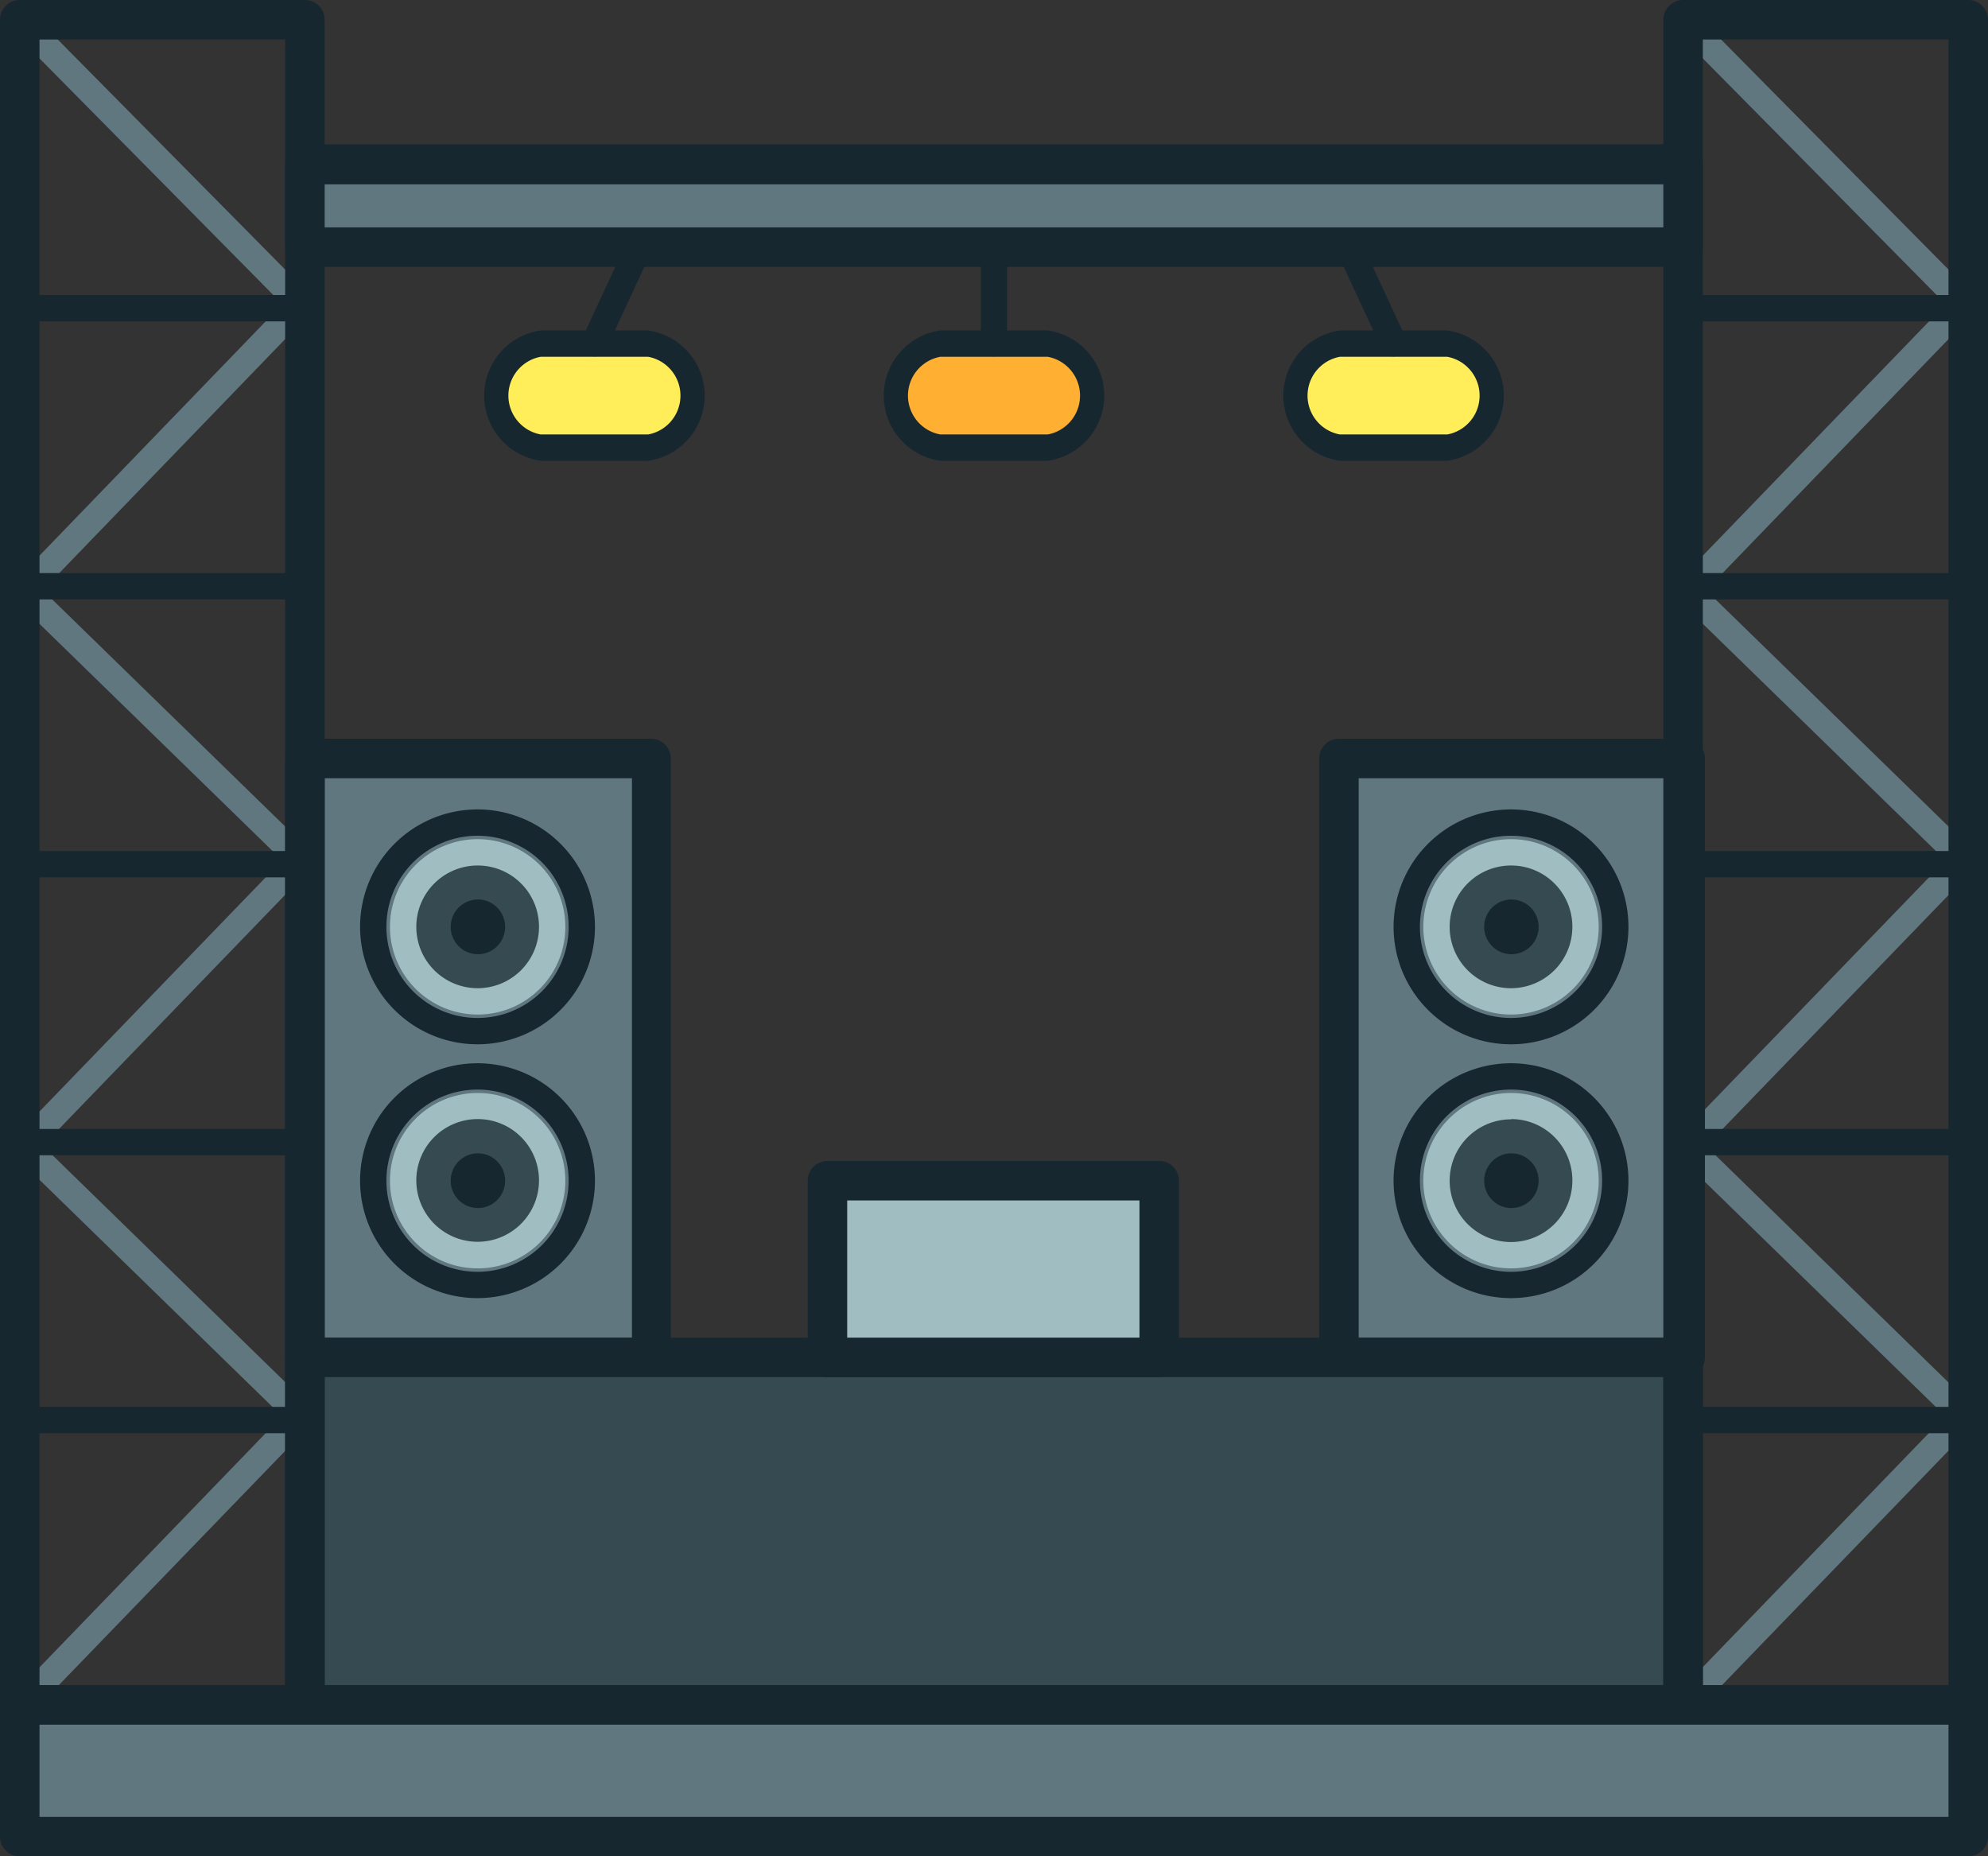 <svg xmlns="http://www.w3.org/2000/svg" viewBox="0 0 151 141"><rect x="0" y="0" width="151" height="141" fill="#333333" stroke="none"/><defs><style>.cls-1{fill:#60777f}.cls-2{fill:#172730}.cls-3{fill:#364b51}.cls-4{fill:#a0bec1}.cls-5{fill:#ffaf31}.cls-6{fill:#ffee5a}</style></defs><g id="Layer_2" data-name="Layer 2"><g id="Layer_1-2" data-name="Layer 1"><path class="cls-1" d="M23.16 24.41a1 1 0 01-.71-.29L.79 2.2A1 1 0 012.21.8l21.66 21.91a1 1 0 010 1.42 1 1 0 01-.71.28z"/><path class="cls-1" d="M1.81 45.84a1 1 0 01-.69-.28 1 1 0 010-1.41l21-21.75a1 1 0 011.42 0 1 1 0 010 1.41l-21 21.75a1 1 0 01-.73.28z"/><path class="cls-1" d="M23.16 66.64a1 1 0 01-.7-.29L.8 45.24a1 1 0 111.4-1.43l21.66 21.11a1 1 0 010 1.42 1 1 0 01-.7.3z"/><path class="cls-1" d="M1.81 88.07a1 1 0 01-.69-.29 1 1 0 010-1.41l21-21.74A1 1 0 1123.56 66l-21 21.74a1 1 0 01-.75.33z"/><path class="cls-1" d="M23.16 108.86a1 1 0 01-.7-.28L.8 87.47a1 1 0 010-1.42A1 1 0 012.2 86l21.66 21.12a1 1 0 010 1.41 1 1 0 01-.7.33z"/><path class="cls-1" d="M1.81 130.29a1 1 0 01-.69-.28 1 1 0 010-1.42l21-21.74a1 1 0 011.42 0 1 1 0 010 1.41L2.53 130a1 1 0 01-.72.29zM149.5 24.41a1 1 0 01-.71-.29L127.13 2.2a1 1 0 011.42-1.4l21.66 21.91a1 1 0 01-.71 1.7z"/><path class="cls-1" d="M128.16 45.84a1 1 0 01-.7-.28 1 1 0 010-1.41l21-21.75a1 1 0 011.44 1.39l-21 21.75a1 1 0 01-.74.3z"/><path class="cls-1" d="M149.5 66.64a1 1 0 01-.7-.29l-21.66-21.11a1 1 0 011.4-1.43l21.66 21.11a1 1 0 01-.7 1.72z"/><path class="cls-1" d="M128.16 88.07a1 1 0 01-.7-.29 1 1 0 010-1.41l21-21.74a1 1 0 011.41 0 1 1 0 010 1.42l-21 21.74a1 1 0 01-.71.28z"/><path class="cls-1" d="M149.5 108.86a1 1 0 01-.7-.28l-21.66-21.11a1 1 0 011.4-1.44l21.66 21.12a1 1 0 01-.7 1.71z"/><path class="cls-1" d="M128.16 130.29a1 1 0 01-.72-1.7l21-21.74a1 1 0 011.44 1.39l-21 21.74a1 1 0 01-.72.31zM23.16 57.61h26.29v45.49H23.16z"/><path class="cls-2" d="M49.45 104.6H23.16a1.5 1.5 0 01-1.5-1.5V57.61a1.5 1.5 0 011.5-1.5h26.29a1.5 1.5 0 011.5 1.5v45.49a1.5 1.5 0 01-1.5 1.5zm-24.79-3H48V59.11H24.66z"/><ellipse class="cls-3" cx="36.3" cy="70.4" rx="5.64" ry="5.66"/><path class="cls-4" d="M36.3 77.06a6.66 6.66 0 116.64-6.66 6.65 6.65 0 01-6.64 6.66zm0-11.32a4.66 4.66 0 104.64 4.66 4.65 4.65 0 00-4.64-4.66z"/><ellipse class="cls-3" cx="36.3" cy="89.68" rx="5.64" ry="5.66"/><path class="cls-4" d="M36.3 96.34a6.66 6.66 0 116.64-6.66 6.65 6.65 0 01-6.64 6.66zm0-11.34a4.66 4.66 0 104.64 4.66A4.65 4.65 0 0036.3 85z"/><path class="cls-1" d="M101.65 57.61h26.29v45.49h-26.29z"/><path class="cls-2" d="M128 104.6h-26.3a1.5 1.5 0 01-1.5-1.5V57.61a1.5 1.5 0 011.5-1.5H128a1.51 1.51 0 011.5 1.5v45.49a1.5 1.5 0 01-1.5 1.5zm-24.8-3h23.3V59.11h-23.3z"/><ellipse class="cls-3" cx="114.8" cy="70.4" rx="5.64" ry="5.66"/><path class="cls-4" d="M114.8 77.06a6.66 6.66 0 116.63-6.66 6.66 6.66 0 01-6.63 6.66zm0-11.32a4.66 4.66 0 104.63 4.66 4.65 4.65 0 00-4.63-4.66z"/><ellipse class="cls-3" cx="114.8" cy="89.68" rx="5.64" ry="5.66"/><path class="cls-4" d="M114.8 96.34a6.66 6.66 0 116.63-6.66 6.66 6.66 0 01-6.63 6.66zm0-11.32a4.66 4.66 0 104.63 4.66A4.65 4.65 0 00114.8 85z"/><path class="cls-3" d="M23.16 103.1h104.69v26.4H23.16z"/><path class="cls-2" d="M127.84 131H23.16a1.5 1.5 0 01-1.5-1.5v-26.4a1.5 1.5 0 011.5-1.5h104.68a1.5 1.5 0 011.5 1.5v26.4a1.5 1.5 0 01-1.5 1.5zm-103.18-3h101.68v-23.4H24.66z"/><path class="cls-2" d="M23.16 131H1.5a1.5 1.5 0 01-1.5-1.5V1.5A1.5 1.5 0 011.5 0h21.66a1.5 1.5 0 011.5 1.5v128a1.5 1.5 0 01-1.5 1.5zM3 128h18.66V3H3z"/><path class="cls-2" d="M23.16 24.41H1.5a1 1 0 010-2h21.66a1 1 0 010 2zM23.16 45.53H1.5a1 1 0 010-2h21.66a1 1 0 010 2zM23.16 66.64H1.5a1 1 0 010-2h21.66a1 1 0 010 2zM23.16 87.75H1.5a1 1 0 010-2h21.66a1 1 0 010 2zM23.16 108.86H1.5a1 1 0 010-2h21.66a1 1 0 110 2zM149.5 131h-21.66a1.5 1.5 0 01-1.5-1.5V1.5a1.5 1.5 0 011.5-1.5h21.66a1.5 1.5 0 011.5 1.5v128a1.5 1.5 0 01-1.5 1.5zm-20.16-3H148V3h-18.66z"/><path class="cls-4" d="M62.85 89.68h25.2v13.42h-25.2z"/><path class="cls-2" d="M88.05 104.6h-25.2a1.5 1.5 0 01-1.5-1.5V89.68a1.5 1.5 0 011.5-1.5h25.2a1.5 1.5 0 011.5 1.5v13.42a1.5 1.5 0 01-1.5 1.5zm-23.7-3h22.2V91.18h-22.2zM127.84 19.77H23.16a1 1 0 010-2h104.68a1 1 0 010 2z"/><rect class="cls-5" x="67.48" y="26.07" width="16.04" height="7.9" rx="3.94"/><path class="cls-2" d="M79.58 35h-8.16a5 5 0 010-9.9h8.16a5 5 0 010 9.9zm-8.16-7.9a3 3 0 000 5.9h8.16a3 3 0 000-5.9z"/><path class="cls-2" d="M75.5 27.07a1 1 0 01-1-1V19.6a1 1 0 112 0v6.47a1 1 0 01-1 1zM149.5 24.41h-21.66a1 1 0 010-2h21.66a1 1 0 010 2zM149.5 45.53h-21.66a1 1 0 010-2h21.66a1 1 0 010 2zM149.5 66.64h-21.66a1 1 0 010-2h21.66a1 1 0 010 2zM149.5 87.75h-21.66a1 1 0 010-2h21.66a1 1 0 010 2zM149.5 108.86h-21.66a1 1 0 010-2h21.66a1 1 0 010 2z"/><path class="cls-1" d="M23.16 12.46h104.69v6.31H23.16z"/><path class="cls-2" d="M127.84 20.27H23.16a1.5 1.5 0 01-1.5-1.5v-6.31a1.5 1.5 0 011.5-1.5h104.68a1.5 1.5 0 011.5 1.5v6.31a1.5 1.5 0 01-1.5 1.5zm-103.18-3h101.68V14H24.66z"/><rect class="cls-6" x="97.83" y="26.07" width="16.04" height="7.9" rx="3.94"/><path class="cls-2" d="M109.93 35h-8.16a5 5 0 010-9.9h8.16a5 5 0 010 9.9zm-8.16-7.9a3 3 0 000 5.9h8.16a3 3 0 000-5.9z"/><path class="cls-2" d="M105.85 27.07a1 1 0 01-.9-.58l-3-6.47a1 1 0 111.82-.84l3 6.47a1 1 0 01-.49 1.33 1 1 0 01-.43.09z"/><rect class="cls-6" x="37.13" y="26.07" width="16.04" height="7.9" rx="3.94"/><path class="cls-2" d="M49.23 35h-8.16a5 5 0 010-9.9h8.16a5 5 0 010 9.9zm-8.16-7.9a3 3 0 000 5.9h8.16a3 3 0 000-5.9z"/><path class="cls-2" d="M45.15 27.07a1 1 0 01-.42-.09 1 1 0 01-.49-1.33l3-6.47a1 1 0 111.82.84l-3 6.47a1 1 0 01-.91.58z"/><ellipse class="cls-2" cx="36.3" cy="70.4" rx="2.07" ry="2.08"/><ellipse class="cls-2" cx="36.3" cy="89.68" rx="2.07" ry="2.08"/><ellipse class="cls-2" cx="114.8" cy="70.4" rx="2.07" ry="2.08"/><ellipse class="cls-2" cx="114.8" cy="89.68" rx="2.07" ry="2.08"/><path class="cls-2" d="M36.3 79.32a8.92 8.92 0 118.89-8.92 8.92 8.92 0 01-8.89 8.92zm0-15.84a6.92 6.92 0 106.89 6.92 6.91 6.91 0 00-6.89-6.92z"/><path class="cls-2" d="M36.3 98.6a8.92 8.92 0 118.89-8.92 8.92 8.92 0 01-8.89 8.92zm0-15.84a6.92 6.92 0 106.89 6.92 6.91 6.91 0 00-6.89-6.92zM114.8 79.32a8.92 8.92 0 118.89-8.92 8.92 8.92 0 01-8.89 8.92zm0-15.84a6.92 6.92 0 106.89 6.92 6.91 6.91 0 00-6.89-6.92z"/><path class="cls-2" d="M114.8 98.6a8.92 8.92 0 118.89-8.92 8.92 8.92 0 01-8.89 8.92zm0-15.84a6.92 6.92 0 106.89 6.92 6.91 6.91 0 00-6.89-6.92z"/><path class="cls-1" d="M1.5 129.5h148v10H1.5z"/><path class="cls-2" d="M149.5 141H1.5a1.5 1.5 0 01-1.5-1.5v-10a1.5 1.5 0 011.5-1.5h148a1.5 1.5 0 011.5 1.5v10a1.5 1.5 0 01-1.5 1.5zM3 138h145v-7H3z"/></g></g></svg>